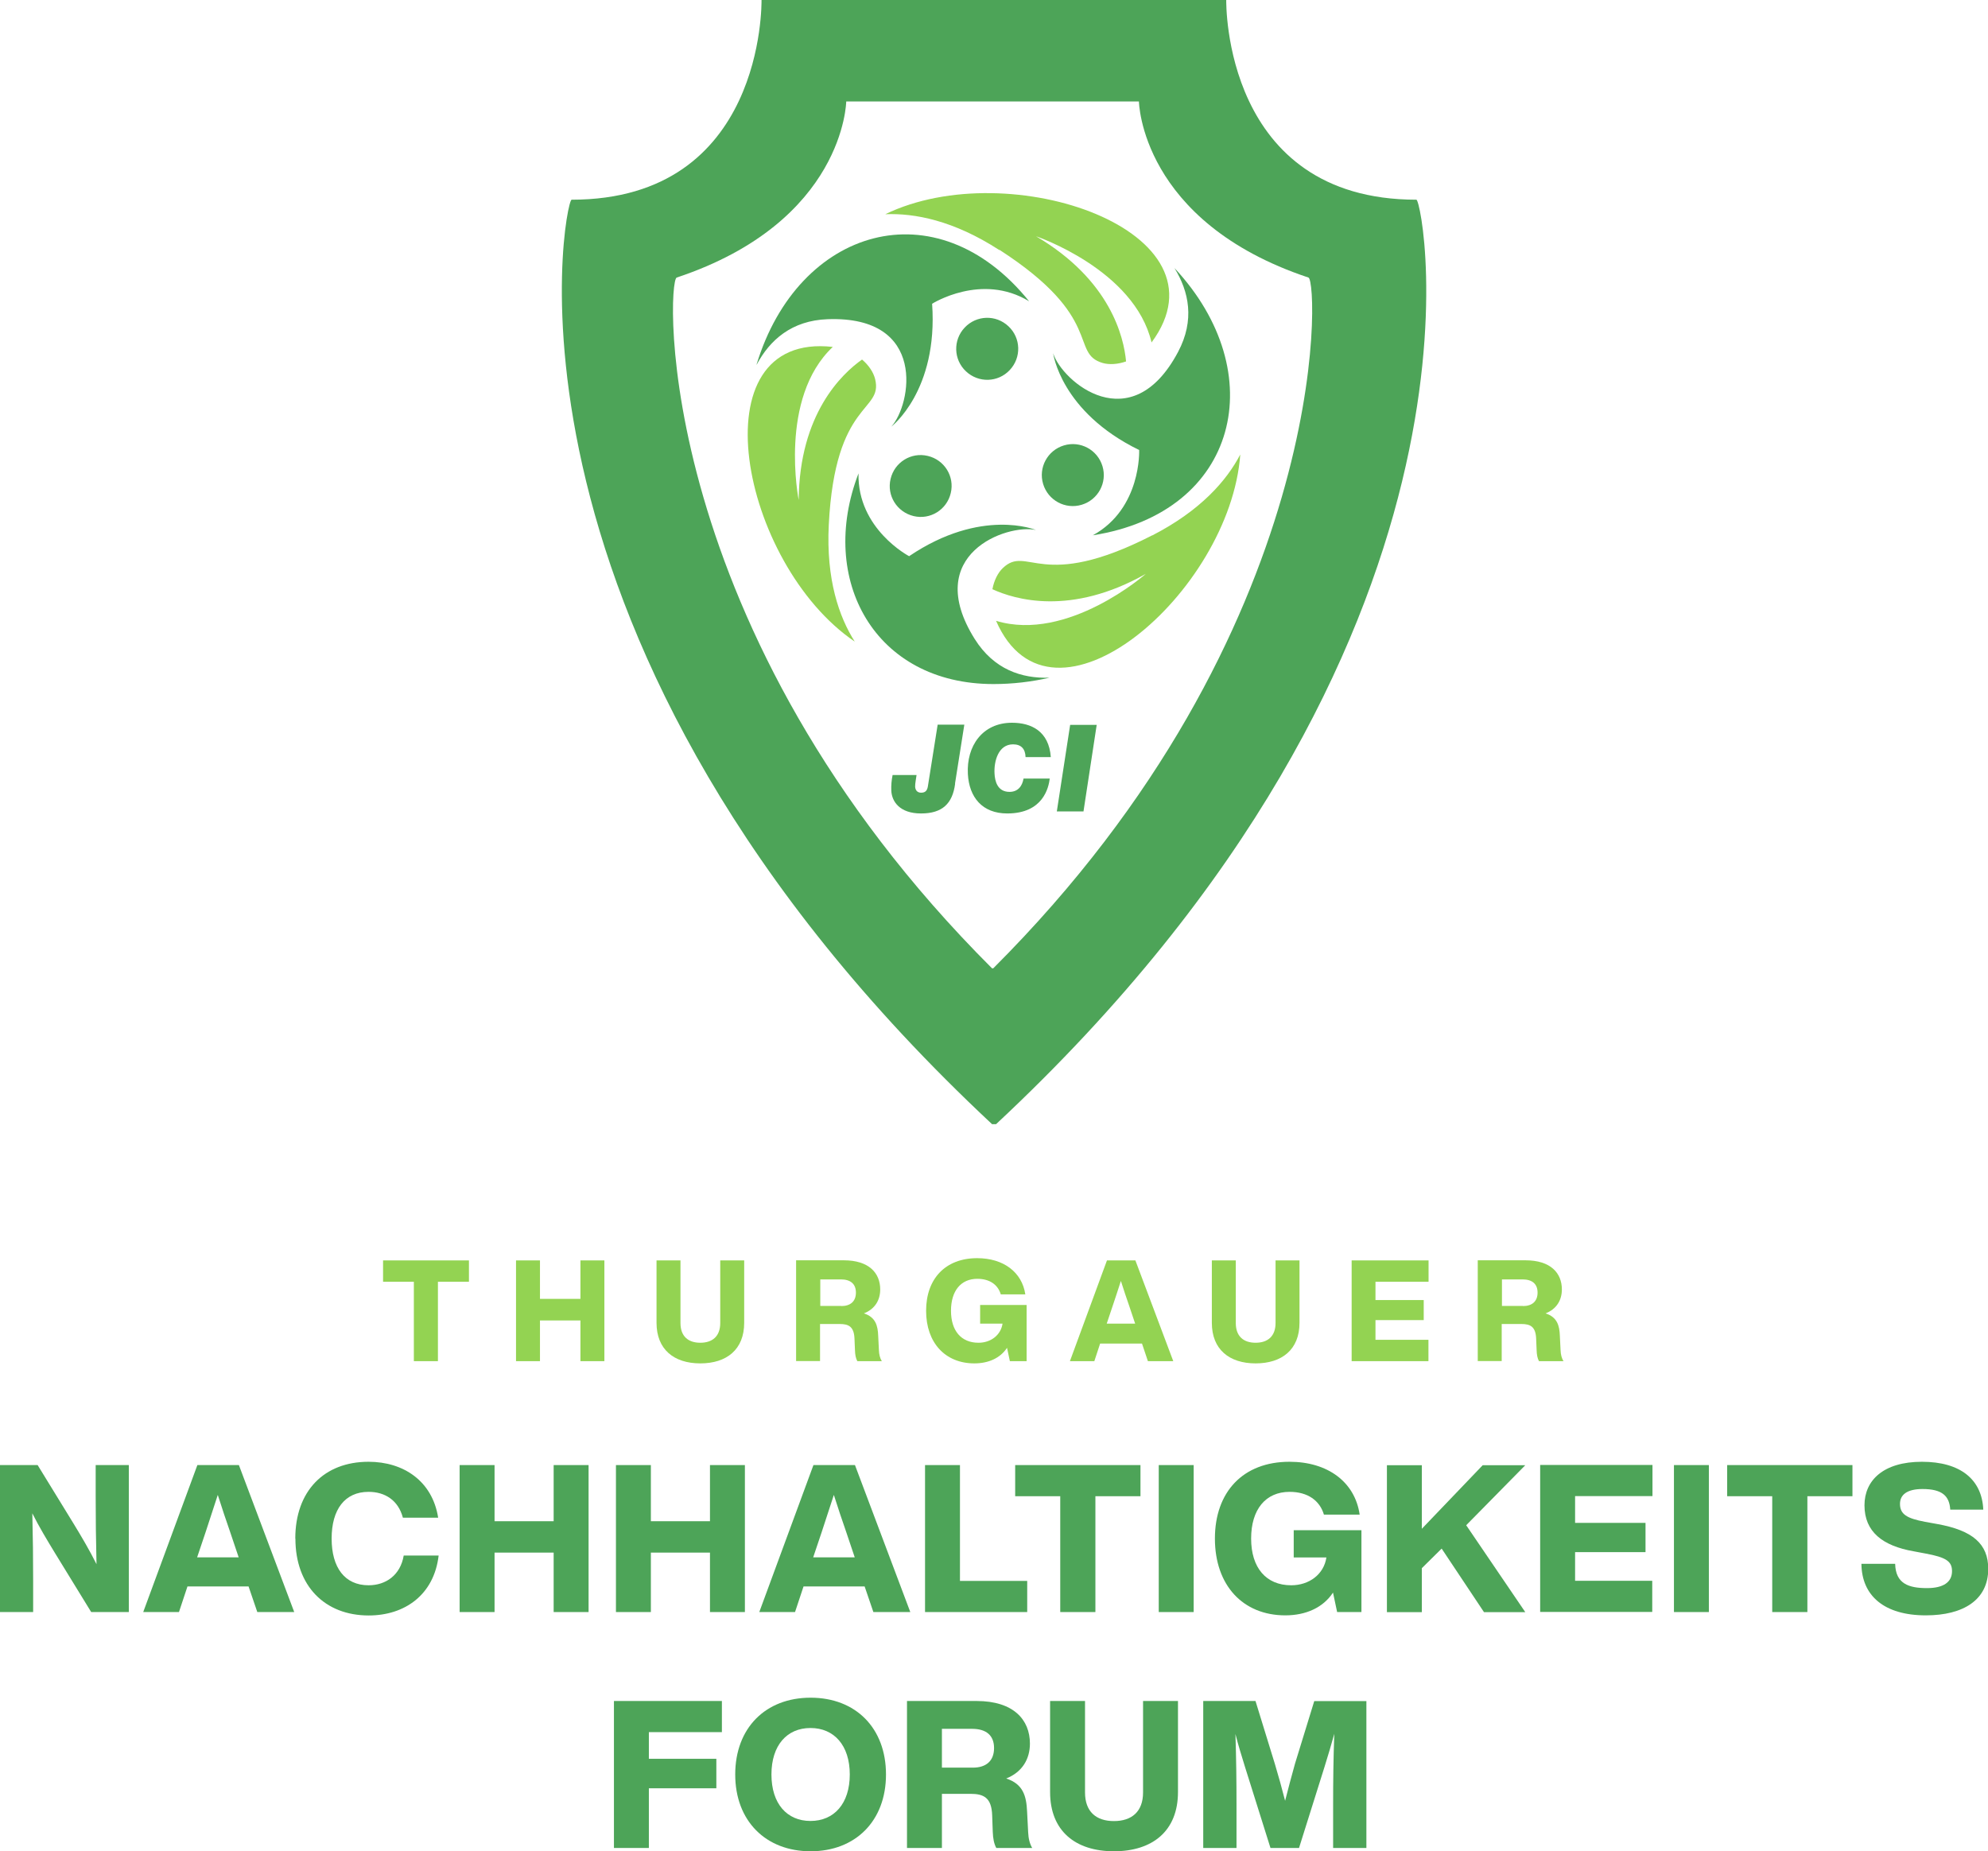 <svg xmlns="http://www.w3.org/2000/svg" id="Ebene_2" viewBox="0 0 168.51 156.94"><defs><style>.cls-1,.cls-2{fill:#93d352;}.cls-3,.cls-4{fill:#4da458;}.cls-4,.cls-2{fill-rule:evenodd;}</style></defs><g id="Ebene_1-2"><g id="Ebene_2-2"><g id="Ebene_1-2"><path class="cls-4" d="m84.09,82.09c-28.74-28.7-27.59-58.27-26.73-58.56,14.23-4.74,14.37-14.93,14.37-14.93h24.81s.14,10.19,14.37,14.93c.86.29,2,29.86-26.72,58.56h-.1ZM103.94,0h-39.39c0,.24.25,16.93-16.1,16.93-.58,0-8,37.6,35.64,78.37h.34c43.68-40.77,36.21-78.37,35.63-78.37C103.7,16.93,103.94.24,103.94,0Z"></path></g></g><g id="Layer_1"><path class="cls-4" d="m88.96,57.45c-2.36.08-4.71-.69-6.34-3.28-4.51-7.2,2.75-9.78,5.19-9.24,0,0-4.61-1.93-10.75,2.22,0,0-4.4-2.3-4.29-7.02-3.47,9.01,1.37,17.86,11.44,17.86,1.63,0,3.22-.19,4.75-.54"></path><path class="cls-4" d="m78.64,38.65c1.41.33,2.29,1.74,1.95,3.15-.33,1.41-1.74,2.29-3.15,1.95s-2.29-1.74-1.95-3.15c.33-1.41,1.74-2.29,3.15-1.95"></path><path class="cls-4" d="m64.14,30.91c1.11-2.08,2.96-3.74,6.01-3.85,8.49-.31,7.09,7.27,5.4,9.11,0,0,3.98-3.03,3.46-10.42,0,0,4.19-2.66,8.22-.21-7.88-9.77-19.58-6.23-23.1,5.36"></path><path class="cls-4" d="m85.59,31.37c-.99,1.06-2.65,1.11-3.71.11-1.06-.99-1.11-2.65-.11-3.71s2.65-1.11,3.71-.11c1.06.99,1.11,2.65.11,3.71"></path><path class="cls-4" d="m99.55,22.72c1.23,2,1.74,4.41.31,7.11-3.98,7.51-9.84,2.51-10.59.12,0,0,.64,4.96,7.29,8.2,0,0,.21,4.96-3.93,7.23,12.38-1.94,15.19-13.8,6.92-22.66"></path><path class="cls-4" d="m88.42,41.03c-.42-1.39.37-2.85,1.76-3.27,1.39-.42,2.85.37,3.27,1.76.42,1.39-.37,2.85-1.76,3.27s-2.85-.37-3.27-1.76"></path><path class="cls-2" d="m70.25,44.5c.53-10.62,4.62-9.53,3.93-12.36-.14-.57-.53-1.17-1.11-1.66-1.7,1.2-5.31,4.6-5.37,11.91,0,0-1.73-8.63,2.89-12.98-11.64-1.32-7.84,18.39,1.86,24.98-1.33-2.1-2.43-5.26-2.2-9.89"></path><path class="cls-2" d="m84.72,21.18c8.93,5.77,5.94,8.76,8.74,9.59.56.16,1.28.12,1.99-.13-.19-2.07-1.33-6.9-7.63-10.61,0,0,8.34,2.82,9.79,9,6.96-9.42-12.01-15.99-22.57-10.87,2.48-.1,5.78.52,9.67,3.04"></path><path class="cls-2" d="m97.67,45.38c-9.46,4.85-10.56.76-12.67,2.78-.42.4-.74,1.05-.88,1.79,1.89.87,6.64,2.3,13-1.3,0,0-6.61,5.82-12.69,3.98,4.68,10.74,19.85-2.41,20.7-14.1-1.15,2.2-3.34,4.74-7.46,6.86"></path></g><path class="cls-3" d="m80.96,66.44c-.22,1.69-1.09,2.52-2.89,2.52s-2.47-1-2.52-1.92c-.02-.45.02-.9.11-1.34h2.03c-.03.27-.13.73-.12.99.02.32.2.51.51.51.4,0,.53-.23.58-.6l.82-5.17h2.26l-.79,5Z"></path><path class="cls-3" d="m88.98,66c-.09.75-.55,2.96-3.6,2.96-2.13,0-3.23-1.38-3.34-3.34-.13-2.38,1.24-4.35,3.74-4.35,1.63,0,3.13.71,3.29,2.91h-2.14c-.02-.69-.37-1.08-1.06-1.08-1.25,0-1.63,1.44-1.57,2.48.03.61.23,1.55,1.27,1.55.71,0,1.08-.48,1.19-1.13h2.22Z"></path><polygon class="cls-3" points="90.71 61.45 92.96 61.45 91.84 68.79 89.58 68.79 90.71 61.45 90.71 61.45"></polygon><path class="cls-1" d="m39.75,108.66h-2.63v6.73h-2.04v-6.73h-2.61v-1.81h7.28v1.81Z"></path><path class="cls-1" d="m51.23,106.85v8.54h-2.03v-3.45h-3.43v3.45h-2.03v-8.54h2.03v3.26h3.43v-3.26h2.03Z"></path><path class="cls-1" d="m55.65,112.14v-5.29h2.03v5.31c0,1.12.65,1.67,1.68,1.67s1.69-.55,1.69-1.67v-5.31h2.03v5.29c0,2.27-1.49,3.44-3.72,3.44s-3.71-1.18-3.71-3.44Z"></path><path class="cls-1" d="m74.76,115.39h-2.09c-.13-.24-.19-.54-.2-.94l-.04-.96c-.04-1.03-.49-1.25-1.26-1.25h-1.66v3.14h-2.03v-8.54h4.04c2.15,0,3.09,1.09,3.09,2.47,0,.9-.44,1.66-1.38,2.03.98.32,1.18,1.02,1.21,1.92l.06,1.2c.01.36.1.7.24.92Zm-3.45-4.67c.78,0,1.24-.4,1.24-1.14s-.46-1.12-1.27-1.12h-1.75v2.25h1.79Z"></path><path class="cls-1" d="m87.02,110.63v4.76h-1.42l-.24-1.13c-.58.88-1.58,1.32-2.77,1.32-2.47,0-4.09-1.75-4.09-4.46s1.63-4.46,4.33-4.46c2.22,0,3.8,1.18,4.08,3.07h-2.08c-.24-.82-.94-1.32-1.99-1.32-1.39,0-2.23,1.02-2.23,2.71s.86,2.71,2.33,2.71c1.04,0,1.89-.64,2.04-1.62h-1.9v-1.58h3.93Z"></path><path class="cls-1" d="m96.8,113.9h-3.55l-.49,1.49h-2.07l3.14-8.54h2.41l3.21,8.54h-2.15l-.5-1.49Zm-.58-1.69l-.49-1.46c-.23-.64-.48-1.42-.72-2.16-.24.74-.49,1.52-.71,2.16l-.49,1.46h2.41Z"></path><path class="cls-1" d="m102.72,112.14v-5.29h2.03v5.31c0,1.12.65,1.67,1.68,1.67s1.69-.55,1.69-1.67v-5.31h2.03v5.29c0,2.27-1.49,3.44-3.72,3.44s-3.71-1.18-3.71-3.44Z"></path><path class="cls-1" d="m116.59,108.66v1.55h4.09v1.7h-4.09v1.67h4.49v1.81h-6.51v-8.54h6.52v1.81h-4.5Z"></path><path class="cls-1" d="m132.54,115.39h-2.09c-.13-.24-.19-.54-.2-.94l-.04-.96c-.04-1.03-.49-1.25-1.26-1.25h-1.66v3.14h-2.03v-8.54h4.04c2.15,0,3.09,1.09,3.09,2.47,0,.9-.44,1.66-1.38,2.03.98.32,1.18,1.02,1.21,1.92l.06,1.2c.01.36.1.7.24.92Zm-3.45-4.67c.78,0,1.24-.4,1.24-1.14s-.46-1.12-1.27-1.12h-1.75v2.25h1.79Z"></path><path class="cls-3" d="m10.92,124.2v12.46h-3.19l-3.05-4.97c-.7-1.15-1.37-2.26-1.94-3.4.05,2.03.07,3.85.07,5.76v2.61H0v-12.46h3.19l3.05,4.97c.6.98,1.37,2.28,1.94,3.43-.05-2.05-.07-3.87-.07-5.79v-2.61h2.82Z"></path><path class="cls-3" d="m21.07,134.49h-5.18l-.72,2.17h-3.03l4.59-12.46h3.52l4.69,12.46h-3.13l-.74-2.17Zm-.84-2.47l-.72-2.14c-.33-.93-.7-2.06-1.05-3.15-.35,1.08-.72,2.22-1.03,3.15l-.72,2.14h3.52Z"></path><path class="cls-3" d="m25.03,130.43c0-4.01,2.42-6.51,6.21-6.51,2.96,0,5.41,1.63,5.9,4.74h-2.99c-.39-1.47-1.51-2.19-2.91-2.19-2.01,0-3.13,1.49-3.13,3.96s1.12,3.96,3.13,3.96c1.47,0,2.7-.86,2.98-2.52h2.96c-.39,3.33-2.87,5.08-5.93,5.08-3.71,0-6.21-2.5-6.21-6.51Z"></path><path class="cls-3" d="m49.89,124.2v12.46h-2.96v-5.04h-5.01v5.04h-2.96v-12.46h2.96v4.76h5.01v-4.76h2.96Z"></path><path class="cls-3" d="m63.14,124.2v12.46h-2.96v-5.04h-5.01v5.04h-2.96v-12.46h2.96v4.76h5.01v-4.76h2.96Z"></path><path class="cls-3" d="m73.29,134.49h-5.18l-.72,2.17h-3.03l4.59-12.46h3.52l4.69,12.46h-3.13l-.74-2.17Zm-.84-2.47l-.72-2.14c-.33-.93-.7-2.06-1.05-3.15-.35,1.08-.72,2.22-1.03,3.15l-.72,2.14h3.52Z"></path><path class="cls-3" d="m87.07,134.02v2.64h-8.66v-12.46h2.96v9.82h5.71Z"></path><path class="cls-3" d="m96.68,126.84h-3.83v9.82h-2.98v-9.82h-3.82v-2.64h10.62v2.64Z"></path><path class="cls-3" d="m98.22,124.2h2.96v12.46h-2.96v-12.46Z"></path><path class="cls-3" d="m115.4,129.71v6.95h-2.06l-.35-1.65c-.84,1.28-2.31,1.93-4.04,1.93-3.61,0-5.97-2.56-5.97-6.51s2.38-6.51,6.32-6.51c3.24,0,5.55,1.71,5.95,4.48h-3.03c-.35-1.19-1.37-1.93-2.91-1.93-2.03,0-3.26,1.49-3.26,3.96s1.26,3.96,3.4,3.96c1.52,0,2.77-.93,2.98-2.36h-2.77v-2.31h5.74Z"></path><path class="cls-3" d="m124.28,129.3l5.01,7.37h-3.5l-3.59-5.39-1.68,1.66v3.73h-2.96v-12.46h2.96v5.39l5.16-5.39h3.61l-5.01,5.09Z"></path><path class="cls-3" d="m133.51,126.84v2.26h5.97v2.48h-5.97v2.43h6.54v2.64h-9.5v-12.46h9.52v2.64h-6.56Z"></path><path class="cls-3" d="m141.89,124.2h2.96v12.46h-2.96v-12.46Z"></path><path class="cls-3" d="m157.03,126.84h-3.83v9.82h-2.98v-9.82h-3.82v-2.64h10.62v2.64Z"></path><path class="cls-3" d="m157.77,132.57h2.87c.04,1.7,1.16,2.06,2.7,2.06,1.4,0,2.12-.51,2.12-1.44,0-.84-.52-1.17-2.24-1.49l-1.01-.19c-2.63-.46-4.17-1.65-4.17-3.9,0-2.12,1.61-3.69,4.87-3.69s5.09,1.5,5.2,4.06h-2.8c-.07-1.16-.68-1.75-2.35-1.75-1.29,0-1.91.47-1.91,1.26,0,.88.58,1.23,2.12,1.52l1.05.19c2.99.54,4.31,1.68,4.31,3.8,0,2.62-2.1,3.94-5.29,3.94-3.55,0-5.44-1.68-5.46-4.38Z"></path><path class="cls-3" d="m55,146.84v2.26h5.72v2.5h-5.72v5.06h-2.96v-12.46h9.15v2.64h-6.2Z"></path><path class="cls-3" d="m62.32,150.43c0-3.94,2.57-6.51,6.39-6.51s6.39,2.57,6.39,6.51-2.59,6.51-6.39,6.51-6.39-2.57-6.39-6.51Zm9.71,0c0-2.47-1.33-3.94-3.33-3.94s-3.31,1.47-3.31,3.94,1.31,3.94,3.31,3.94,3.33-1.47,3.33-3.94Z"></path><path class="cls-3" d="m87.5,156.66h-3.05c-.19-.35-.28-.79-.3-1.37l-.05-1.4c-.05-1.5-.72-1.82-1.84-1.82h-2.42v4.59h-2.96v-12.46h5.9c3.13,0,4.52,1.59,4.52,3.61,0,1.31-.65,2.42-2.01,2.96,1.44.47,1.71,1.49,1.77,2.8l.09,1.75c.02.53.14,1.01.35,1.35Zm-5.04-6.81c1.14,0,1.8-.58,1.8-1.66s-.67-1.63-1.86-1.63h-2.56v3.29h2.61Z"></path><path class="cls-3" d="m89.01,151.92v-7.72h2.96v7.75c0,1.63.94,2.43,2.45,2.43s2.47-.8,2.47-2.43v-7.75h2.96v7.72c0,3.31-2.17,5.02-5.43,5.02s-5.41-1.72-5.41-5.02Z"></path><path class="cls-3" d="m115.82,144.2v12.46h-2.82v-3.66c0-2,.02-3.88.1-6.02-.26.95-.51,1.77-.84,2.84l-2.15,6.84h-2.42l-2.15-6.84c-.33-1.07-.58-1.87-.82-2.82.07,2.14.09,4.01.09,6v3.66h-2.82v-12.46h4.43l1.65,5.36c.3,1,.6,2.08.86,3.1.26-1.03.56-2.15.84-3.15l1.63-5.3h4.43Z"></path></g></svg>